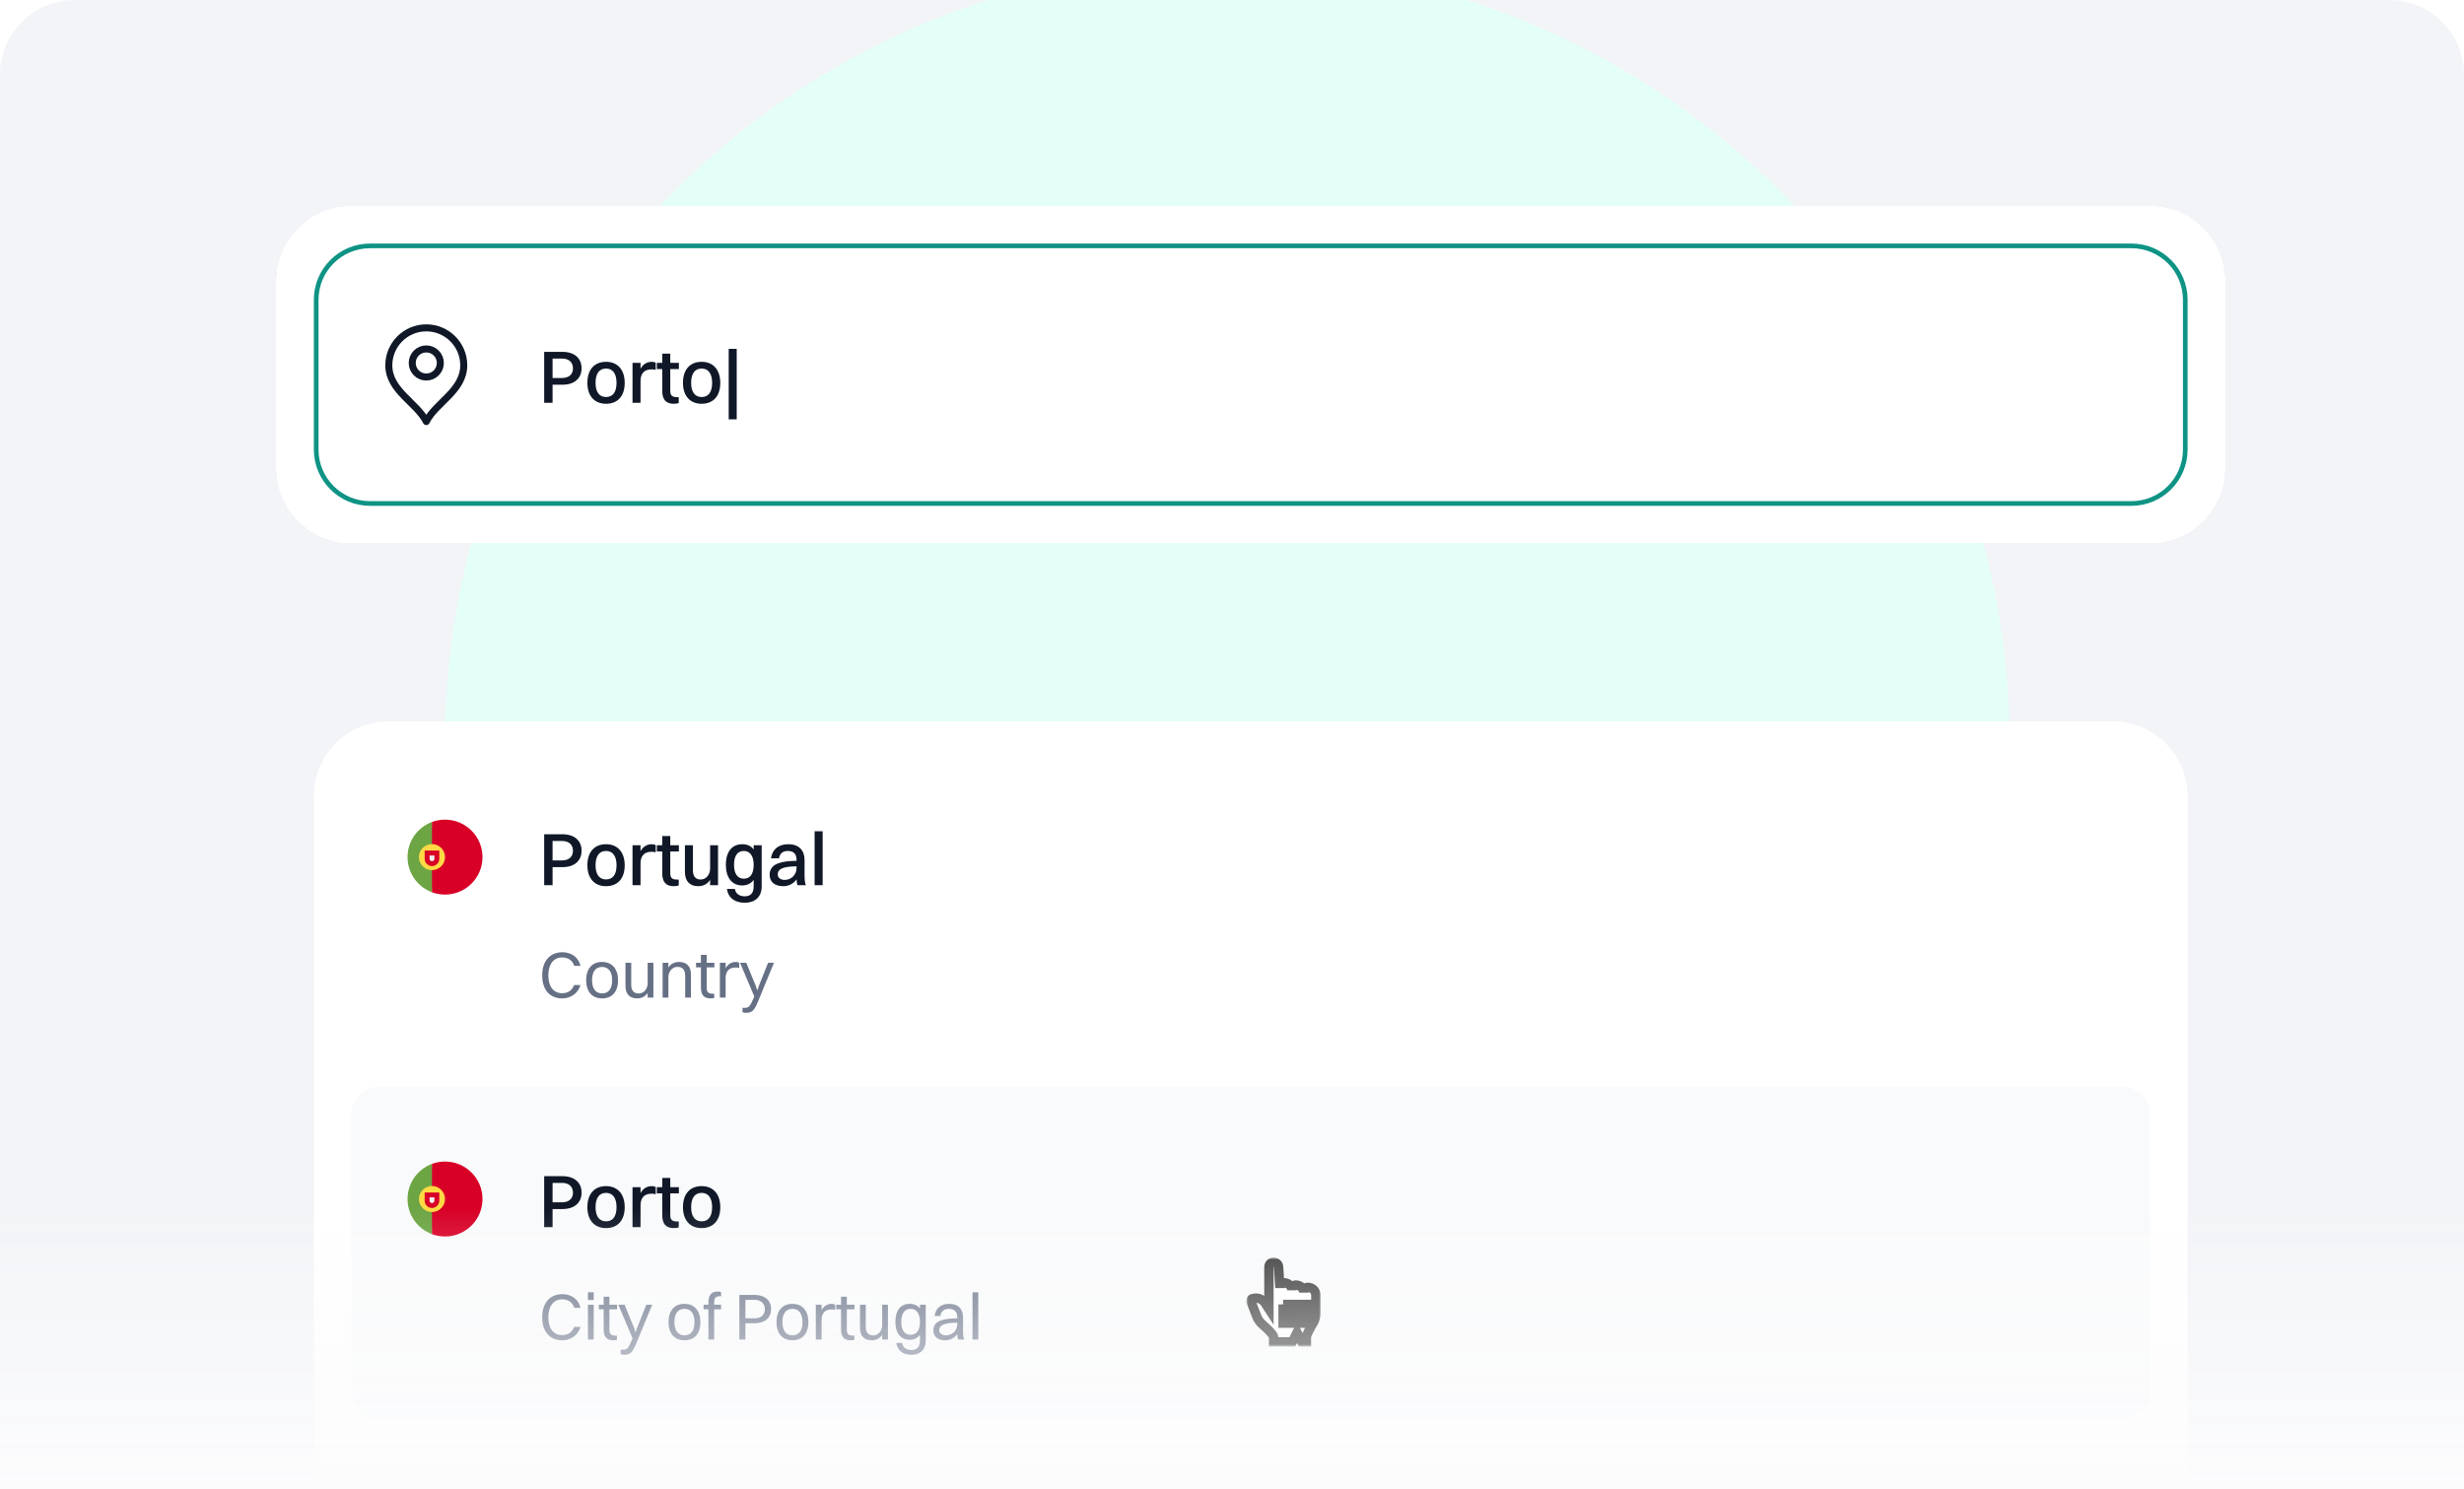 <svg width="526" height="318" viewBox="0 0 526 318" fill="none" xmlns="http://www.w3.org/2000/svg">
<g clip-path="url(#clip0_152_2771)">
<path d="M0 16C0 7.163 7.163 0 16 0H510C518.837 0 526 7.163 526 16V318H0V16Z" fill="#F2F4F7"/>
<g filter="url(#filter0_f_152_2771)">
<circle cx="262" cy="159" r="167" fill="#E3FFF8"/>
</g>
<g filter="url(#filter1_d_152_2771)">
<path d="M59 48C59 39.163 66.163 32 75 32H459C467.837 32 475 39.163 475 48V88C475 96.837 467.837 104 459 104H75C66.163 104 59 96.837 59 88V48Z" fill="white" shape-rendering="crispEdges"/>
<path d="M79 40.5H455C461.351 40.5 466.5 45.649 466.5 52V84C466.5 90.351 461.351 95.5 455 95.5H79C72.649 95.5 67.5 90.351 67.5 84V52C67.5 45.649 72.649 40.5 79 40.5Z" fill="white"/>
<path d="M79 40.5H455C461.351 40.5 466.5 45.649 466.5 52V84C466.5 90.351 461.351 95.5 455 95.5H79C72.649 95.5 67.5 90.351 67.5 84V52C67.5 45.649 72.649 40.5 79 40.5Z" stroke="#0E9384"/>
<path d="M91 68.5C92.657 68.5 94 67.157 94 65.5C94 63.843 92.657 62.5 91 62.5C89.343 62.5 88 63.843 88 65.5C88 67.157 89.343 68.5 91 68.5Z" stroke="#101828" stroke-width="1.5" stroke-linecap="round" stroke-linejoin="round"/>
<path d="M91 78C93 74 99 71.418 99 66C99 61.582 95.418 58 91 58C86.582 58 83 61.582 83 66C83 71.418 89 74 91 78Z" stroke="#101828" stroke-width="1.5" stroke-linecap="round" stroke-linejoin="round"/>
<path d="M116.168 74V63.12H120.04C122.584 63.12 124.152 64.448 124.152 66.624C124.152 68.848 122.552 70.144 120.072 70.144H117.96V74H116.168ZM120.024 64.56H117.96V68.704H119.976C121.48 68.704 122.312 67.904 122.312 66.64C122.312 65.376 121.464 64.56 120.024 64.56ZM129.374 74.208C126.894 74.208 125.39 72.528 125.39 69.744C125.39 66.848 126.942 65.248 129.374 65.248C131.854 65.248 133.358 66.96 133.358 69.744C133.358 72.624 131.806 74.208 129.374 74.208ZM129.374 72.768C130.83 72.768 131.614 71.712 131.614 69.744C131.614 67.792 130.814 66.688 129.374 66.688C127.934 66.688 127.134 67.76 127.134 69.744C127.134 71.68 127.934 72.768 129.374 72.768ZM135.024 74V65.472H136.736V66.736C137.296 65.712 138.176 65.248 139.168 65.248C139.504 65.248 139.824 65.328 139.984 65.472V66.976C139.728 66.896 139.424 66.864 139.072 66.864C137.44 66.864 136.736 67.856 136.736 69.344V74H135.024ZM141.373 71.456V66.8H140.221V65.472H141.373V63.504H143.085V65.472H144.925V66.8H143.085V71.36C143.085 72.336 143.357 72.8 144.557 72.8H144.893V74.048C144.701 74.144 144.301 74.208 143.821 74.208C142.157 74.208 141.373 73.296 141.373 71.456ZM149.78 74.208C147.3 74.208 145.796 72.528 145.796 69.744C145.796 66.848 147.348 65.248 149.78 65.248C152.26 65.248 153.764 66.96 153.764 69.744C153.764 72.624 152.212 74.208 149.78 74.208ZM149.78 72.768C151.236 72.768 152.02 71.712 152.02 69.744C152.02 67.792 151.22 66.688 149.78 66.688C148.34 66.688 147.54 67.76 147.54 69.744C147.54 71.68 148.34 72.768 149.78 72.768ZM155.559 77.536V62.48H157.271V77.536H155.559Z" fill="#101828"/>
<g filter="url(#filter2_d_152_2771)">
<g clip-path="url(#clip1_152_2771)">
<path d="M67 126C67 117.163 74.163 110 83 110H451C459.837 110 467 117.163 467 126V540C467 548.837 459.837 556 451 556H83C74.163 556 67 548.837 67 540V126Z" fill="white"/>
<g clip-path="url(#clip2_152_2771)">
<g clip-path="url(#clip3_152_2771)">
<path d="M87 139C87 142.44 89.171 145.372 92.217 146.503L92.913 139L92.217 131.498C89.171 132.628 87 135.561 87 139Z" fill="#6DA544"/>
<path d="M103 139C103 134.582 99.418 131 95 131C94.022 131 93.084 131.176 92.217 131.498V146.502C93.084 146.824 94.022 147 95 147C99.418 147 103 143.418 103 139Z" fill="#D80027"/>
<path d="M92.218 141.783C93.754 141.783 95 140.537 95 139C95 137.464 93.754 136.218 92.218 136.218C90.681 136.218 89.435 137.464 89.435 139C89.435 140.537 90.681 141.783 92.218 141.783Z" fill="#FFDA44"/>
<path d="M90.652 137.608V139.348C90.652 140.212 91.353 140.913 92.217 140.913C93.081 140.913 93.782 140.212 93.782 139.348V137.608H90.652Z" fill="#D80027"/>
<path d="M92.217 139.869C91.93 139.869 91.696 139.635 91.696 139.347V138.652H92.739V139.348C92.739 139.635 92.505 139.869 92.217 139.869Z" fill="#F0F0F0"/>
</g>
<path d="M116.168 145V134.12H120.04C122.584 134.12 124.152 135.448 124.152 137.624C124.152 139.848 122.552 141.144 120.072 141.144H117.96V145H116.168ZM120.024 135.56H117.96V139.704H119.976C121.48 139.704 122.312 138.904 122.312 137.64C122.312 136.376 121.464 135.56 120.024 135.56ZM129.374 145.208C126.894 145.208 125.39 143.528 125.39 140.744C125.39 137.848 126.942 136.248 129.374 136.248C131.854 136.248 133.358 137.96 133.358 140.744C133.358 143.624 131.806 145.208 129.374 145.208ZM129.374 143.768C130.83 143.768 131.614 142.712 131.614 140.744C131.614 138.792 130.814 137.688 129.374 137.688C127.934 137.688 127.134 138.76 127.134 140.744C127.134 142.68 127.934 143.768 129.374 143.768ZM135.024 145V136.472H136.736V137.736C137.296 136.712 138.176 136.248 139.168 136.248C139.504 136.248 139.824 136.328 139.984 136.472V137.976C139.728 137.896 139.424 137.864 139.072 137.864C137.44 137.864 136.736 138.856 136.736 140.344V145H135.024ZM141.373 142.456V137.8H140.221V136.472H141.373V134.504H143.085V136.472H144.925V137.8H143.085V142.36C143.085 143.336 143.357 143.8 144.557 143.8H144.893V145.048C144.701 145.144 144.301 145.208 143.821 145.208C142.157 145.208 141.373 144.296 141.373 142.456ZM151.588 141.464V136.472H153.284V145H151.588V143.848C151.028 144.76 150.132 145.208 149.044 145.208C147.3 145.208 146.212 144.184 146.212 142.168V136.472H147.924V141.816C147.924 143.048 148.436 143.784 149.572 143.784C150.82 143.784 151.588 142.648 151.588 141.464ZM158.44 145.048C156.264 145.048 154.952 143.384 154.952 140.664C154.952 137.816 156.296 136.248 158.44 136.248C159.528 136.248 160.344 136.632 160.888 137.368V136.472H162.6V145.272C162.6 147.608 161.048 148.744 159 148.744C156.952 148.744 155.48 147.784 155.176 145.8H156.888C157.048 146.824 157.864 147.368 158.984 147.368C160.12 147.368 160.888 146.776 160.888 145.304V143.864C160.312 144.648 159.48 145.048 158.44 145.048ZM158.792 143.608C160.152 143.608 160.888 142.568 160.888 140.648C160.888 138.776 160.12 137.688 158.792 137.688C157.432 137.688 156.696 138.728 156.696 140.664C156.696 142.536 157.448 143.608 158.792 143.608ZM166.297 139.256H164.585C164.857 137.368 166.153 136.248 168.281 136.248C170.601 136.248 171.753 137.608 171.753 139.592V142.92C171.753 143.944 171.849 144.536 172.041 145H170.249C170.121 144.68 170.073 144.232 170.057 143.752C169.337 144.76 168.233 145.208 167.209 145.208C165.481 145.208 164.297 144.392 164.297 142.76C164.297 141.592 164.937 140.728 166.217 140.296C167.353 139.912 168.505 139.816 170.041 139.8V139.608C170.041 138.36 169.465 137.688 168.153 137.688C167.049 137.688 166.457 138.296 166.297 139.256ZM166.025 142.696C166.025 143.416 166.617 143.864 167.529 143.864C168.953 143.864 170.041 142.728 170.041 141.352V140.968C166.761 141 166.025 141.72 166.025 142.696ZM173.899 145V133.48H175.611V145H173.899Z" fill="#101828"/>
</g>
<path d="M123.932 162.224H122.588C122.238 161.062 121.244 160.418 120.026 160.418C118.164 160.418 117.058 161.874 117.058 164.254C117.058 166.634 118.15 168.062 120.026 168.062C121.202 168.062 122.154 167.46 122.56 166.312H123.918C123.386 168.118 121.832 169.168 120.012 169.168C117.352 169.168 115.742 167.306 115.742 164.254C115.742 161.216 117.38 159.312 120.068 159.312C121.902 159.312 123.47 160.32 123.932 162.224ZM128.533 169.168C126.405 169.168 125.131 167.712 125.131 165.29C125.131 162.77 126.447 161.384 128.533 161.384C130.661 161.384 131.935 162.868 131.935 165.29C131.935 167.796 130.619 169.168 128.533 169.168ZM128.533 168.104C129.919 168.104 130.675 167.11 130.675 165.29C130.675 163.484 129.905 162.448 128.533 162.448C127.147 162.448 126.391 163.456 126.391 165.29C126.391 167.082 127.161 168.104 128.533 168.104ZM138.253 165.962V161.566H139.485V169H138.253V167.992C137.749 168.776 136.965 169.168 135.999 169.168C134.445 169.168 133.521 168.258 133.521 166.536V161.566H134.753V166.284C134.753 167.404 135.243 168.118 136.335 168.118C137.539 168.118 138.253 167.026 138.253 165.962ZM141.451 169V161.566H142.683V162.574C143.187 161.79 143.999 161.384 144.979 161.384C146.561 161.384 147.499 162.308 147.499 164.03V169H146.267V164.282C146.267 163.162 145.763 162.434 144.643 162.434C143.411 162.434 142.683 163.54 142.683 164.604V169H141.451ZM149.63 166.858V162.546H148.594V161.566H149.63V159.858H150.862V161.566H152.5V162.546H150.862V166.858C150.862 167.754 151.128 168.174 152.22 168.174H152.472V169.056C152.332 169.126 152.024 169.168 151.674 169.168C150.288 169.168 149.63 168.426 149.63 166.858ZM153.673 169V161.566H154.905V162.714C155.409 161.804 156.207 161.384 157.103 161.384C157.397 161.384 157.663 161.454 157.803 161.566V162.672C157.593 162.602 157.327 162.574 157.033 162.574C155.549 162.574 154.905 163.498 154.905 164.842V169H153.673ZM159.232 172.248C158.952 172.248 158.658 172.178 158.504 172.136V171.184H158.882C159.792 171.184 160.044 171.002 160.772 169.336L161.024 168.762L157.986 161.566H159.316L161.332 166.48L161.668 167.474L162.004 166.48L163.964 161.566H165.224L161.752 169.98C161.01 171.772 160.52 172.248 159.232 172.248Z" fill="#667085"/>
<path d="M75 194C75 190.686 77.686 188 81 188H453C456.314 188 459 190.686 459 194V253C459 256.314 456.314 259 453 259H81C77.686 259 75 256.314 75 253V194Z" fill="#F9FAFB"/>
<g clip-path="url(#clip4_152_2771)">
<g clip-path="url(#clip5_152_2771)">
<path d="M87 212C87 215.44 89.171 218.372 92.217 219.503L92.913 212L92.217 204.498C89.171 205.628 87 208.561 87 212Z" fill="#6DA544"/>
<path d="M103 212C103 207.582 99.418 204 95 204C94.022 204 93.084 204.176 92.217 204.498V219.502C93.084 219.824 94.022 220 95 220C99.418 220 103 216.418 103 212Z" fill="#D80027"/>
<path d="M92.218 214.783C93.754 214.783 95 213.537 95 212C95 210.464 93.754 209.218 92.218 209.218C90.681 209.218 89.435 210.464 89.435 212C89.435 213.537 90.681 214.783 92.218 214.783Z" fill="#FFDA44"/>
<path d="M90.652 210.608V212.348C90.652 213.212 91.353 213.913 92.217 213.913C93.081 213.913 93.782 213.212 93.782 212.348V210.608H90.652Z" fill="#D80027"/>
<path d="M92.217 212.869C91.93 212.869 91.696 212.635 91.696 212.347V211.652H92.739V212.348C92.739 212.635 92.505 212.869 92.217 212.869Z" fill="#F0F0F0"/>
</g>
<path d="M116.168 218V207.12H120.04C122.584 207.12 124.152 208.448 124.152 210.624C124.152 212.848 122.552 214.144 120.072 214.144H117.96V218H116.168ZM120.024 208.56H117.96V212.704H119.976C121.48 212.704 122.312 211.904 122.312 210.64C122.312 209.376 121.464 208.56 120.024 208.56ZM129.374 218.208C126.894 218.208 125.39 216.528 125.39 213.744C125.39 210.848 126.942 209.248 129.374 209.248C131.854 209.248 133.358 210.96 133.358 213.744C133.358 216.624 131.806 218.208 129.374 218.208ZM129.374 216.768C130.83 216.768 131.614 215.712 131.614 213.744C131.614 211.792 130.814 210.688 129.374 210.688C127.934 210.688 127.134 211.76 127.134 213.744C127.134 215.68 127.934 216.768 129.374 216.768ZM135.024 218V209.472H136.736V210.736C137.296 209.712 138.176 209.248 139.168 209.248C139.504 209.248 139.824 209.328 139.984 209.472V210.976C139.728 210.896 139.424 210.864 139.072 210.864C137.44 210.864 136.736 211.856 136.736 213.344V218H135.024ZM141.373 215.456V210.8H140.221V209.472H141.373V207.504H143.085V209.472H144.925V210.8H143.085V215.36C143.085 216.336 143.357 216.8 144.557 216.8H144.893V218.048C144.701 218.144 144.301 218.208 143.821 218.208C142.157 218.208 141.373 217.296 141.373 215.456ZM149.78 218.208C147.3 218.208 145.796 216.528 145.796 213.744C145.796 210.848 147.348 209.248 149.78 209.248C152.26 209.248 153.764 210.96 153.764 213.744C153.764 216.624 152.212 218.208 149.78 218.208ZM149.78 216.768C151.236 216.768 152.02 215.712 152.02 213.744C152.02 211.792 151.22 210.688 149.78 210.688C148.34 210.688 147.54 211.76 147.54 213.744C147.54 215.68 148.34 216.768 149.78 216.768Z" fill="#101828"/>
</g>
<path d="M123.932 235.224H122.588C122.238 234.062 121.244 233.418 120.026 233.418C118.164 233.418 117.058 234.874 117.058 237.254C117.058 239.634 118.15 241.062 120.026 241.062C121.202 241.062 122.154 240.46 122.56 239.312H123.918C123.386 241.118 121.832 242.168 120.012 242.168C117.352 242.168 115.742 240.306 115.742 237.254C115.742 234.216 117.38 232.312 120.068 232.312C121.902 232.312 123.47 233.32 123.932 235.224ZM125.509 233.572V231.92H126.741V233.572H125.509ZM125.509 242V234.566H126.741V242H125.509ZM128.863 239.858V235.546H127.827V234.566H128.863V232.858H130.095V234.566H131.733V235.546H130.095V239.858C130.095 240.754 130.361 241.174 131.453 241.174H131.705V242.056C131.565 242.126 131.257 242.168 130.907 242.168C129.521 242.168 128.863 241.426 128.863 239.858ZM133.242 245.248C132.962 245.248 132.668 245.178 132.514 245.136V244.184H132.892C133.802 244.184 134.054 244.002 134.782 242.336L135.034 241.762L131.996 234.566H133.326L135.342 239.48L135.678 240.474L136.014 239.48L137.974 234.566H139.234L135.762 242.98C135.02 244.772 134.53 245.248 133.242 245.248ZM146.115 242.168C143.987 242.168 142.713 240.712 142.713 238.29C142.713 235.77 144.029 234.384 146.115 234.384C148.243 234.384 149.517 235.868 149.517 238.29C149.517 240.796 148.201 242.168 146.115 242.168ZM146.115 241.104C147.501 241.104 148.257 240.11 148.257 238.29C148.257 236.484 147.487 235.448 146.115 235.448C144.729 235.448 143.973 236.456 143.973 238.29C143.973 240.082 144.743 241.104 146.115 241.104ZM150.193 235.546V234.566H151.229V234.062C151.229 232.494 151.873 231.752 153.245 231.752C153.553 231.752 153.805 231.808 153.931 231.864V232.746H153.805C152.727 232.746 152.461 233.166 152.461 234.062V234.566H153.931V235.546H152.461V242H151.229V235.546H150.193ZM157.832 242V232.48H161.094C163.25 232.48 164.608 233.628 164.608 235.49C164.608 237.408 163.236 238.528 161.108 238.528H159.12V242H157.832ZM161.08 233.53H159.12V237.478H161.038C162.452 237.478 163.278 236.722 163.278 235.504C163.278 234.3 162.438 233.53 161.08 233.53ZM169.166 242.168C167.038 242.168 165.764 240.712 165.764 238.29C165.764 235.77 167.08 234.384 169.166 234.384C171.294 234.384 172.568 235.868 172.568 238.29C172.568 240.796 171.252 242.168 169.166 242.168ZM169.166 241.104C170.552 241.104 171.308 240.11 171.308 238.29C171.308 236.484 170.538 235.448 169.166 235.448C167.78 235.448 167.024 236.456 167.024 238.29C167.024 240.082 167.794 241.104 169.166 241.104ZM174.154 242V234.566H175.386V235.714C175.89 234.804 176.688 234.384 177.584 234.384C177.878 234.384 178.144 234.454 178.284 234.566V235.672C178.074 235.602 177.808 235.574 177.514 235.574C176.03 235.574 175.386 236.498 175.386 237.842V242H174.154ZM179.544 239.858V235.546H178.508V234.566H179.544V232.858H180.776V234.566H182.414V235.546H180.776V239.858C180.776 240.754 181.042 241.174 182.134 241.174H182.386V242.056C182.246 242.126 181.938 242.168 181.588 242.168C180.202 242.168 179.544 241.426 179.544 239.858ZM188.319 238.962V234.566H189.551V242H188.319V240.992C187.815 241.776 187.031 242.168 186.065 242.168C184.511 242.168 183.587 241.258 183.587 239.536V234.566H184.819V239.284C184.819 240.404 185.309 241.118 186.401 241.118C187.605 241.118 188.319 240.026 188.319 238.962ZM194.163 242.056C192.273 242.056 191.139 240.614 191.139 238.234C191.139 235.742 192.301 234.384 194.163 234.384C195.157 234.384 195.899 234.734 196.389 235.378V234.566H197.621V242.224C197.621 244.296 196.291 245.262 194.583 245.262C192.833 245.262 191.601 244.422 191.335 242.728H192.567C192.721 243.708 193.491 244.24 194.569 244.24C195.661 244.24 196.389 243.652 196.389 242.266V240.992C195.871 241.692 195.115 242.056 194.163 242.056ZM194.387 240.992C195.689 240.992 196.389 240.012 196.389 238.22C196.389 236.47 195.661 235.448 194.387 235.448C193.099 235.448 192.399 236.428 192.399 238.234C192.399 239.984 193.113 240.992 194.387 240.992ZM200.731 236.988H199.499C199.737 235.35 200.815 234.384 202.635 234.384C204.623 234.384 205.589 235.546 205.589 237.282V240.208C205.589 241.062 205.659 241.594 205.855 242H204.553C204.413 241.706 204.371 241.272 204.357 240.824C203.727 241.762 202.719 242.168 201.823 242.168C200.283 242.168 199.247 241.454 199.247 240.04C199.247 239.018 199.807 238.276 200.899 237.912C201.907 237.576 202.929 237.492 204.357 237.478V237.31C204.357 236.106 203.797 235.448 202.523 235.448C201.459 235.448 200.885 236.036 200.731 236.988ZM200.507 240.012C200.507 240.698 201.081 241.104 201.949 241.104C203.321 241.104 204.357 240.026 204.357 238.752V238.402C201.193 238.43 200.507 239.102 200.507 240.012ZM207.609 242V231.92H208.841V242H207.609Z" fill="#667085"/>
<g filter="url(#filter3_d_152_2771)">
<mask id="path-26-outside-1_152_2771" maskUnits="userSpaceOnUse" x="266.049" y="223.5" width="16" height="19" fill="black">
<rect fill="white" x="266.049" y="223.5" width="16" height="19"/>
<path fill-rule="evenodd" clip-rule="evenodd" d="M270.884 234.5L269.998 233.145C269.392 232.22 268.103 231.883 267.117 232.39L267.346 232.272C267.102 232.398 266.984 232.711 267.085 232.972L268.312 236.147C268.507 236.651 269.004 237.363 269.415 237.72C269.415 237.72 271.884 239.764 271.884 240.53V241.5H275.884L276.884 239.5L277.884 241.5H278.884V240.53C278.884 239.764 280.393 237.351 280.393 237.351C280.671 236.882 280.902 236.055 280.902 235.507V231.472C280.884 230.578 280.125 229.855 279.188 229.855C278.719 229.855 278.34 230.217 278.34 230.663V230.987C278.34 230.093 277.58 229.369 276.643 229.369C276.175 229.369 275.795 229.731 275.795 230.178V230.501C275.795 229.608 275.036 228.884 274.099 228.884C273.63 228.884 273.25 229.246 273.25 229.693V230.016C273.25 229.873 273.235 229.758 273.205 229.668L272.947 225.501C272.912 224.938 272.437 224.5 271.884 224.5C271.328 224.5 270.884 224.948 270.884 225.5V229.5V234.5ZM277.902 233.5H278.902V237.5H277.902V233.5ZM275.902 233.5H276.902V237.5H275.902V233.5ZM273.902 233.5H274.902V237.5H273.902V233.5Z"/>
</mask>
<path fill-rule="evenodd" clip-rule="evenodd" d="M270.884 234.5L269.998 233.145C269.392 232.22 268.103 231.883 267.117 232.39L267.346 232.272C267.102 232.398 266.984 232.711 267.085 232.972L268.312 236.147C268.507 236.651 269.004 237.363 269.415 237.72C269.415 237.72 271.884 239.764 271.884 240.53V241.5H275.884L276.884 239.5L277.884 241.5H278.884V240.53C278.884 239.764 280.393 237.351 280.393 237.351C280.671 236.882 280.902 236.055 280.902 235.507V231.472C280.884 230.578 280.125 229.855 279.188 229.855C278.719 229.855 278.34 230.217 278.34 230.663V230.987C278.34 230.093 277.58 229.369 276.643 229.369C276.175 229.369 275.795 229.731 275.795 230.178V230.501C275.795 229.608 275.036 228.884 274.099 228.884C273.63 228.884 273.25 229.246 273.25 229.693V230.016C273.25 229.873 273.235 229.758 273.205 229.668L272.947 225.501C272.912 224.938 272.437 224.5 271.884 224.5C271.328 224.5 270.884 224.948 270.884 225.5V229.5V234.5ZM277.902 233.5H278.902V237.5H277.902V233.5ZM275.902 233.5H276.902V237.5H275.902V233.5ZM273.902 233.5H274.902V237.5H273.902V233.5Z" fill="white"/>
<path d="M270.884 234.5L270.048 235.048L271.884 237.854V234.5H270.884ZM269.998 233.145L270.834 232.598L269.998 233.145ZM267.085 232.972L266.152 233.333L267.085 232.972ZM268.312 236.147L269.245 235.787L268.312 236.147ZM269.415 237.72L268.76 238.475L268.769 238.483L268.778 238.491L269.415 237.72ZM271.884 241.5H270.884V242.5H271.884V241.5ZM275.884 241.5V242.5H276.502L276.779 241.947L275.884 241.5ZM276.884 239.5L277.779 239.053L276.884 237.264L275.99 239.053L276.884 239.5ZM277.884 241.5L276.99 241.947L277.266 242.5H277.884V241.5ZM278.884 241.5V242.5H279.884V241.5H278.884ZM280.393 237.351L281.241 237.881L281.248 237.871L281.254 237.86L280.393 237.351ZM280.902 231.472H281.902V231.462L281.902 231.452L280.902 231.472ZM273.205 229.668L272.207 229.73L272.215 229.858L272.255 229.979L273.205 229.668ZM272.947 225.501L271.948 225.563V225.563L272.947 225.501ZM270.884 225.5H269.884H270.884ZM278.902 233.5H279.902V232.5H278.902V233.5ZM278.902 237.5V238.5H279.902V237.5H278.902ZM277.902 237.5H276.902V238.5H277.902V237.5ZM276.902 233.5H277.902V232.5H276.902V233.5ZM276.902 237.5V238.5H277.902V237.5H276.902ZM275.902 237.5H274.902V238.5H275.902V237.5ZM274.902 233.5H275.902V232.5H274.902V233.5ZM274.902 237.5V238.5H275.902V237.5H274.902ZM273.902 237.5H272.902V238.5H273.902V237.5ZM270.884 234.5L271.721 233.952L270.834 232.598L269.998 233.145L269.161 233.693L270.048 235.048L270.884 234.5ZM269.998 233.145L270.834 232.598C269.947 231.242 268.098 230.761 266.659 231.501L267.117 232.39L267.574 233.279C268.108 233.005 268.838 233.199 269.161 233.693L269.998 233.145ZM267.117 232.39L267.574 233.279L267.804 233.161L267.346 232.272L266.889 231.382L266.659 231.501L267.117 232.39ZM267.346 232.272L266.889 231.382C266.18 231.747 265.871 232.605 266.152 233.333L267.085 232.972L268.018 232.612C268.063 232.73 268.053 232.84 268.023 232.921C267.992 233.003 267.925 233.099 267.804 233.161L267.346 232.272ZM267.085 232.972L266.152 233.333L267.379 236.508L268.312 236.147L269.245 235.787L268.018 232.612L267.085 232.972ZM268.312 236.147L267.379 236.508C267.632 237.162 268.223 238.01 268.76 238.475L269.415 237.72L270.071 236.965C269.784 236.716 269.381 236.14 269.245 235.787L268.312 236.147ZM269.415 237.72C268.778 238.491 268.778 238.491 268.778 238.491C268.778 238.491 268.778 238.491 268.778 238.491C268.778 238.491 268.778 238.491 268.778 238.491C268.778 238.491 268.778 238.491 268.778 238.491C268.779 238.492 268.781 238.493 268.783 238.495C268.787 238.498 268.793 238.503 268.801 238.51C268.817 238.524 268.842 238.545 268.874 238.572C268.938 238.626 269.03 238.705 269.141 238.803C269.364 238.999 269.658 239.265 269.949 239.551C270.245 239.842 270.516 240.132 270.708 240.38C270.804 240.504 270.862 240.595 270.892 240.652C270.933 240.73 270.884 240.674 270.884 240.53H271.884H272.884C272.884 240.194 272.759 239.907 272.665 239.726C272.56 239.525 272.425 239.331 272.29 239.156C272.018 238.804 271.672 238.441 271.351 238.125C271.025 237.804 270.702 237.512 270.462 237.301C270.341 237.195 270.24 237.108 270.169 237.048C270.133 237.017 270.105 236.994 270.085 236.977C270.076 236.969 270.068 236.962 270.062 236.958C270.06 236.955 270.058 236.954 270.056 236.952C270.055 236.952 270.055 236.951 270.054 236.951C270.054 236.951 270.054 236.95 270.053 236.95C270.053 236.95 270.053 236.95 270.053 236.95C270.053 236.95 270.053 236.95 269.415 237.72ZM271.884 240.53H270.884V241.5H271.884H272.884V240.53H271.884ZM271.884 241.5V242.5H275.884V241.5V240.5H271.884V241.5ZM275.884 241.5L276.779 241.947L277.779 239.947L276.884 239.5L275.99 239.053L274.99 241.053L275.884 241.5ZM276.884 239.5L275.99 239.947L276.99 241.947L277.884 241.5L278.779 241.053L277.779 239.053L276.884 239.5ZM277.884 241.5V242.5H278.884V241.5V240.5H277.884V241.5ZM278.884 241.5H279.884V240.53H278.884H277.884V241.5H278.884ZM278.884 240.53H279.884C279.884 240.566 279.895 240.444 280.041 240.1C280.165 239.807 280.337 239.465 280.519 239.128C280.699 238.794 280.88 238.481 281.017 238.25C281.086 238.135 281.142 238.042 281.182 237.977C281.201 237.945 281.216 237.921 281.227 237.904C281.232 237.896 281.236 237.89 281.238 237.886C281.239 237.884 281.24 237.882 281.241 237.882C281.241 237.881 281.241 237.881 281.241 237.881C281.241 237.881 281.241 237.881 281.241 237.881C281.241 237.881 281.241 237.881 281.241 237.881C281.241 237.881 281.241 237.881 280.393 237.351C279.545 236.821 279.545 236.821 279.545 236.821C279.545 236.821 279.545 236.821 279.545 236.821C279.545 236.821 279.545 236.821 279.545 236.821C279.544 236.822 279.544 236.822 279.544 236.823C279.543 236.825 279.541 236.827 279.54 236.829C279.537 236.835 279.532 236.842 279.526 236.852C279.514 236.871 279.497 236.899 279.475 236.934C279.432 237.005 279.371 237.106 279.298 237.229C279.152 237.475 278.956 237.813 278.759 238.178C278.563 238.54 278.358 238.945 278.199 239.32C278.062 239.644 277.884 240.111 277.884 240.53H278.884ZM280.393 237.351L281.254 237.86C281.451 237.526 281.608 237.113 281.716 236.726C281.823 236.339 281.902 235.901 281.902 235.507H280.902H279.902C279.902 235.661 279.866 235.91 279.788 236.191C279.711 236.471 279.613 236.706 279.533 236.841L280.393 237.351ZM280.902 235.507H281.902V231.472H280.902H279.902V235.507H280.902ZM280.902 231.472L281.902 231.452C281.872 229.982 280.637 228.855 279.188 228.855V229.855V230.855C279.613 230.855 279.896 231.175 279.903 231.492L280.902 231.472ZM279.188 229.855V228.855C278.213 228.855 277.34 229.62 277.34 230.663H278.34H279.34C279.34 230.732 279.309 230.786 279.278 230.815C279.248 230.844 279.214 230.855 279.188 230.855V229.855ZM278.34 230.663H277.34V230.987H278.34H279.34V230.663H278.34ZM278.34 230.987H279.34C279.34 229.497 278.087 228.369 276.643 228.369V229.369V230.369C277.074 230.369 277.34 230.69 277.34 230.987H278.34ZM276.643 229.369V228.369C275.668 228.369 274.795 229.135 274.795 230.178H275.795H276.795C276.795 230.246 276.764 230.301 276.733 230.33C276.704 230.359 276.669 230.369 276.643 230.369V229.369ZM275.795 230.178H274.795V230.501H275.795H276.795V230.178H275.795ZM275.795 230.501H276.795C276.795 229.011 275.542 227.884 274.099 227.884V228.884V229.884C274.529 229.884 274.795 230.205 274.795 230.501H275.795ZM274.099 228.884V227.884C273.123 227.884 272.25 228.649 272.25 229.693H273.25H274.25C274.25 229.761 274.22 229.815 274.189 229.845C274.159 229.873 274.125 229.884 274.099 229.884V228.884ZM273.25 229.693H272.25V230.016H273.25H274.25V229.693H273.25ZM273.25 230.016H274.25C274.25 229.809 274.229 229.581 274.156 229.357L273.205 229.668L272.255 229.979C272.247 229.956 272.246 229.944 272.247 229.952C272.248 229.959 272.25 229.979 272.25 230.016H273.25ZM273.205 229.668L274.203 229.606L273.945 225.439L272.947 225.501L271.948 225.563L272.207 229.73L273.205 229.668ZM272.947 225.501L273.945 225.439C273.877 224.345 272.961 223.5 271.884 223.5V224.5V225.5C271.893 225.5 271.909 225.503 271.926 225.519C271.942 225.534 271.948 225.55 271.948 225.563L272.947 225.501ZM271.884 224.5V223.5C270.774 223.5 269.884 224.398 269.884 225.5H270.884H271.884V225.5V224.5ZM270.884 225.5H269.884V229.5H270.884H271.884V225.5H270.884ZM270.884 229.5H269.884V234.5H270.884H271.884V229.5H270.884ZM277.902 233.5V234.5H278.902V233.5V232.5H277.902V233.5ZM278.902 233.5H277.902V237.5H278.902H279.902V233.5H278.902ZM278.902 237.5V236.5H277.902V237.5V238.5H278.902V237.5ZM277.902 237.5H278.902V233.5H277.902H276.902V237.5H277.902ZM275.902 233.5V234.5H276.902V233.5V232.5H275.902V233.5ZM276.902 233.5H275.902V237.5H276.902H277.902V233.5H276.902ZM276.902 237.5V236.5H275.902V237.5V238.5H276.902V237.5ZM275.902 237.5H276.902V233.5H275.902H274.902V237.5H275.902ZM273.902 233.5V234.5H274.902V233.5V232.5H273.902V233.5ZM274.902 233.5H273.902V237.5H274.902H275.902V233.5H274.902ZM274.902 237.5V236.5H273.902V237.5V238.5H274.902V237.5ZM273.902 237.5H274.902V233.5H273.902H272.902V237.5H273.902Z" fill="black" fill-opacity="0.8" mask="url(#path-26-outside-1_152_2771)"/>
</g>
<g clip-path="url(#clip6_152_2771)">
<g clip-path="url(#clip7_152_2771)">
<path d="M98.83 278.875C99.473 278.211 100.536 278.202 101.19 278.856C101.825 279.492 101.837 280.519 101.216 281.17L99.364 283.11C99.219 283.262 99.146 283.338 99.101 283.427C99.062 283.506 99.038 283.591 99.032 283.679C99.025 283.779 99.049 283.881 99.096 284.086L100.248 289.078C100.296 289.288 100.321 289.393 100.313 289.495C100.306 289.585 100.281 289.673 100.239 289.753C100.192 289.843 100.115 289.919 99.963 290.072L99.715 290.319C99.311 290.723 99.109 290.925 98.903 290.962C98.722 290.994 98.536 290.95 98.389 290.841C98.22 290.715 98.13 290.444 97.949 289.902L96.609 285.883L94.379 288.113C94.246 288.246 94.18 288.313 94.135 288.391C94.096 288.46 94.069 288.536 94.056 288.615C94.042 288.704 94.052 288.798 94.073 288.985L94.196 290.087C94.217 290.274 94.227 290.368 94.213 290.457C94.2 290.536 94.174 290.612 94.134 290.681C94.09 290.76 94.023 290.826 93.89 290.959L93.758 291.091C93.443 291.406 93.285 291.564 93.11 291.61C92.956 291.65 92.793 291.634 92.65 291.564C92.488 291.485 92.364 291.299 92.117 290.928L91.071 289.36C91.027 289.294 91.005 289.261 90.979 289.23C90.956 289.204 90.931 289.179 90.905 289.156C90.874 289.13 90.841 289.108 90.775 289.064L89.207 288.019C88.836 287.771 88.65 287.648 88.571 287.485C88.501 287.342 88.485 287.179 88.525 287.025C88.571 286.85 88.729 286.692 89.044 286.377L89.176 286.245C89.309 286.112 89.376 286.045 89.454 286.001C89.523 285.962 89.599 285.935 89.678 285.922C89.767 285.908 89.861 285.918 90.048 285.939L91.15 286.062C91.337 286.083 91.431 286.093 91.52 286.079C91.599 286.066 91.675 286.04 91.744 286C91.823 285.956 91.889 285.889 92.022 285.756L94.252 283.526L90.233 282.186C89.691 282.005 89.42 281.915 89.294 281.746C89.185 281.599 89.141 281.413 89.173 281.233C89.21 281.026 89.412 280.824 89.816 280.42L90.063 280.172C90.216 280.02 90.292 279.944 90.382 279.896C90.462 279.854 90.55 279.829 90.64 279.822C90.742 279.815 90.847 279.839 91.057 279.887L96.03 281.035C96.237 281.083 96.34 281.106 96.44 281.099C96.536 281.092 96.63 281.065 96.714 281.018C96.802 280.97 96.876 280.894 97.023 280.741L98.83 278.875Z" stroke="#101828" stroke-width="1.2" stroke-linecap="round" stroke-linejoin="round"/>
</g>
<path d="M116.168 291V280.12H120.04C122.584 280.12 124.152 281.448 124.152 283.624C124.152 285.848 122.552 287.144 120.072 287.144H117.96V291H116.168ZM120.024 281.56H117.96V285.704H119.976C121.48 285.704 122.312 284.904 122.312 283.64C122.312 282.376 121.464 281.56 120.024 281.56ZM129.374 291.208C126.894 291.208 125.39 289.528 125.39 286.744C125.39 283.848 126.942 282.248 129.374 282.248C131.854 282.248 133.358 283.96 133.358 286.744C133.358 289.624 131.806 291.208 129.374 291.208ZM129.374 289.768C130.83 289.768 131.614 288.712 131.614 286.744C131.614 284.792 130.814 283.688 129.374 283.688C127.934 283.688 127.134 284.76 127.134 286.744C127.134 288.68 127.934 289.768 129.374 289.768ZM135.024 291V282.472H136.736V283.736C137.296 282.712 138.176 282.248 139.168 282.248C139.504 282.248 139.824 282.328 139.984 282.472V283.976C139.728 283.896 139.424 283.864 139.072 283.864C137.44 283.864 136.736 284.856 136.736 286.344V291H135.024ZM141.373 288.456V283.8H140.221V282.472H141.373V280.504H143.085V282.472H144.925V283.8H143.085V288.36C143.085 289.336 143.357 289.8 144.557 289.8H144.893V291.048C144.701 291.144 144.301 291.208 143.821 291.208C142.157 291.208 141.373 290.296 141.373 288.456ZM149.78 291.208C147.3 291.208 145.796 289.528 145.796 286.744C145.796 283.848 147.348 282.248 149.78 282.248C152.26 282.248 153.764 283.96 153.764 286.744C153.764 289.624 152.212 291.208 149.78 291.208ZM149.78 289.768C151.236 289.768 152.02 288.712 152.02 286.744C152.02 284.792 151.22 283.688 149.78 283.688C148.34 283.688 147.54 284.76 147.54 286.744C147.54 288.68 148.34 289.768 149.78 289.768Z" fill="#101828"/>
</g>
<path d="M122.91 315L122.014 312.718H117.45L116.554 315H115.28L119.018 305.48H120.502L124.254 315H122.91ZM119.452 307.566L117.842 311.682H121.622L120.012 307.566L119.732 306.726L119.452 307.566ZM125.509 306.572V304.92H126.741V306.572H125.509ZM125.509 315V307.566H126.741V315H125.509ZM128.695 315V307.566H129.927V308.714C130.431 307.804 131.229 307.384 132.125 307.384C132.419 307.384 132.685 307.454 132.825 307.566V308.672C132.615 308.602 132.349 308.574 132.055 308.574C130.571 308.574 129.927 309.498 129.927 310.842V315H128.695ZM135.164 318.08H133.932V307.566H135.164V308.49C135.654 307.79 136.368 307.384 137.25 307.384C139.224 307.384 140.414 308.84 140.414 311.262C140.414 313.782 139.196 315.168 137.25 315.168C136.368 315.168 135.654 314.804 135.164 314.118V318.08ZM137.166 308.448C135.864 308.448 135.164 309.442 135.164 311.262C135.164 313.068 135.892 314.104 137.166 314.104C138.454 314.104 139.154 313.096 139.154 311.262C139.154 309.47 138.426 308.448 137.166 308.448ZM145.022 315.168C142.894 315.168 141.62 313.712 141.62 311.29C141.62 308.77 142.936 307.384 145.022 307.384C147.15 307.384 148.424 308.868 148.424 311.29C148.424 313.796 147.108 315.168 145.022 315.168ZM145.022 314.104C146.408 314.104 147.164 313.11 147.164 311.29C147.164 309.484 146.394 308.448 145.022 308.448C143.636 308.448 142.88 309.456 142.88 311.29C142.88 313.082 143.65 314.104 145.022 314.104ZM150.009 315V307.566H151.241V308.714C151.745 307.804 152.543 307.384 153.439 307.384C153.733 307.384 153.999 307.454 154.139 307.566V308.672C153.929 308.602 153.663 308.574 153.369 308.574C151.885 308.574 151.241 309.498 151.241 310.842V315H150.009ZM155.4 312.858V308.546H154.364V307.566H155.4V305.858H156.632V307.566H158.27V308.546H156.632V312.858C156.632 313.754 156.898 314.174 157.99 314.174H158.242V315.056C158.102 315.126 157.794 315.168 157.444 315.168C156.058 315.168 155.4 314.426 155.4 312.858ZM165.27 315.168C163.142 315.168 161.868 313.712 161.868 311.29C161.868 308.77 163.184 307.384 165.27 307.384C167.398 307.384 168.672 308.868 168.672 311.29C168.672 313.796 167.356 315.168 165.27 315.168ZM165.27 314.104C166.656 314.104 167.412 313.11 167.412 311.29C167.412 309.484 166.642 308.448 165.27 308.448C163.884 308.448 163.128 309.456 163.128 311.29C163.128 313.082 163.898 314.104 165.27 314.104ZM169.347 308.546V307.566H170.383V307.062C170.383 305.494 171.027 304.752 172.399 304.752C172.707 304.752 172.959 304.808 173.085 304.864V305.746H172.959C171.881 305.746 171.615 306.166 171.615 307.062V307.566H173.085V308.546H171.615V315H170.383V308.546H169.347ZM176.987 315V305.48H180.249C182.405 305.48 183.763 306.628 183.763 308.49C183.763 310.408 182.391 311.528 180.263 311.528H178.275V315H176.987ZM180.235 306.53H178.275V310.478H180.193C181.607 310.478 182.433 309.722 182.433 308.504C182.433 307.3 181.593 306.53 180.235 306.53ZM188.32 315.168C186.192 315.168 184.918 313.712 184.918 311.29C184.918 308.77 186.234 307.384 188.32 307.384C190.448 307.384 191.722 308.868 191.722 311.29C191.722 313.796 190.406 315.168 188.32 315.168ZM188.32 314.104C189.706 314.104 190.462 313.11 190.462 311.29C190.462 309.484 189.692 308.448 188.32 308.448C186.934 308.448 186.178 309.456 186.178 311.29C186.178 313.082 186.948 314.104 188.32 314.104ZM193.308 315V307.566H194.54V308.714C195.044 307.804 195.842 307.384 196.738 307.384C197.032 307.384 197.298 307.454 197.438 307.566V308.672C197.228 308.602 196.962 308.574 196.668 308.574C195.184 308.574 194.54 309.498 194.54 310.842V315H193.308ZM198.699 312.858V308.546H197.663V307.566H198.699V305.858H199.931V307.566H201.569V308.546H199.931V312.858C199.931 313.754 200.197 314.174 201.289 314.174H201.541V315.056C201.401 315.126 201.093 315.168 200.743 315.168C199.357 315.168 198.699 314.426 198.699 312.858ZM207.474 311.962V307.566H208.706V315H207.474V313.992C206.97 314.776 206.186 315.168 205.22 315.168C203.666 315.168 202.742 314.258 202.742 312.536V307.566H203.974V312.284C203.974 313.404 204.464 314.118 205.556 314.118C206.76 314.118 207.474 313.026 207.474 311.962ZM213.317 315.056C211.427 315.056 210.293 313.614 210.293 311.234C210.293 308.742 211.455 307.384 213.317 307.384C214.311 307.384 215.053 307.734 215.543 308.378V307.566H216.775V315.224C216.775 317.296 215.445 318.262 213.737 318.262C211.987 318.262 210.755 317.422 210.489 315.728H211.721C211.875 316.708 212.645 317.24 213.723 317.24C214.815 317.24 215.543 316.652 215.543 315.266V313.992C215.025 314.692 214.269 315.056 213.317 315.056ZM213.541 313.992C214.843 313.992 215.543 313.012 215.543 311.22C215.543 309.47 214.815 308.448 213.541 308.448C212.253 308.448 211.553 309.428 211.553 311.234C211.553 312.984 212.267 313.992 213.541 313.992ZM219.885 309.988H218.653C218.891 308.35 219.969 307.384 221.789 307.384C223.777 307.384 224.743 308.546 224.743 310.282V313.208C224.743 314.062 224.813 314.594 225.009 315H223.707C223.567 314.706 223.525 314.272 223.511 313.824C222.881 314.762 221.873 315.168 220.977 315.168C219.437 315.168 218.401 314.454 218.401 313.04C218.401 312.018 218.961 311.276 220.053 310.912C221.061 310.576 222.083 310.492 223.511 310.478V310.31C223.511 309.106 222.951 308.448 221.677 308.448C220.613 308.448 220.039 309.036 219.885 309.988ZM219.661 313.012C219.661 313.698 220.235 314.104 221.103 314.104C222.475 314.104 223.511 313.026 223.511 311.752V311.402C220.347 311.43 219.661 312.102 219.661 313.012ZM226.763 315V304.92H227.995V315H226.763Z" fill="#667085"/>
</g>
</g>
</g>
<rect width="60" height="558" transform="matrix(-4.12046e-08 -1 -1 4.63706e-08 558 318)" fill="url(#paint0_linear_152_2771)"/>
</g>
<defs>
<filter id="filter0_f_152_2771" x="-56.442" y="-159.442" width="636.884" height="636.884" filterUnits="userSpaceOnUse" color-interpolation-filters="sRGB">
<feFlood flood-opacity="0" result="BackgroundImageFix"/>
<feBlend mode="normal" in="SourceGraphic" in2="BackgroundImageFix" result="shape"/>
<feGaussianBlur stdDeviation="75.721" result="effect1_foregroundBlur_152_2771"/>
</filter>
<filter id="filter1_d_152_2771" x="30.082" y="15.082" width="473.836" height="581.836" filterUnits="userSpaceOnUse" color-interpolation-filters="sRGB">
<feFlood flood-opacity="0" result="BackgroundImageFix"/>
<feColorMatrix in="SourceAlpha" type="matrix" values="0 0 0 0 0 0 0 0 0 0 0 0 0 0 0 0 0 0 127 0" result="hardAlpha"/>
<feOffset dy="12"/>
<feGaussianBlur stdDeviation="14.459"/>
<feComposite in2="hardAlpha" operator="out"/>
<feColorMatrix type="matrix" values="0 0 0 0 0 0 0 0 0 0.365 0 0 0 0 0.294 0 0 0 0.2 0"/>
<feBlend mode="normal" in2="BackgroundImageFix" result="effect1_dropShadow_152_2771"/>
<feBlend mode="normal" in="SourceGraphic" in2="effect1_dropShadow_152_2771" result="shape"/>
</filter>
<filter id="filter2_d_152_2771" x="15" y="90" width="504" height="550" filterUnits="userSpaceOnUse" color-interpolation-filters="sRGB">
<feFlood flood-opacity="0" result="BackgroundImageFix"/>
<feColorMatrix in="SourceAlpha" type="matrix" values="0 0 0 0 0 0 0 0 0 0 0 0 0 0 0 0 0 0 127 0" result="hardAlpha"/>
<feMorphology radius="12" operator="erode" in="SourceAlpha" result="effect1_dropShadow_152_2771"/>
<feOffset dy="32"/>
<feGaussianBlur stdDeviation="32"/>
<feComposite in2="hardAlpha" operator="out"/>
<feColorMatrix type="matrix" values="0 0 0 0 0.063 0 0 0 0 0.094 0 0 0 0 0.157 0 0 0 0.14 0"/>
<feBlend mode="normal" in2="BackgroundImageFix" result="effect1_dropShadow_152_2771"/>
<feBlend mode="normal" in="SourceGraphic" in2="effect1_dropShadow_152_2771" result="shape"/>
</filter>
<filter id="filter3_d_152_2771" x="263.049" y="221.5" width="21.854" height="25" filterUnits="userSpaceOnUse" color-interpolation-filters="sRGB">
<feFlood flood-opacity="0" result="BackgroundImageFix"/>
<feColorMatrix in="SourceAlpha" type="matrix" values="0 0 0 0 0 0 0 0 0 0 0 0 0 0 0 0 0 0 127 0" result="hardAlpha"/>
<feOffset dy="1"/>
<feGaussianBlur stdDeviation="1.5"/>
<feColorMatrix type="matrix" values="0 0 0 0 0 0 0 0 0 0 0 0 0 0 0 0 0 0 0.2 0"/>
<feBlend mode="normal" in2="BackgroundImageFix" result="effect1_dropShadow_152_2771"/>
<feBlend mode="normal" in="SourceGraphic" in2="effect1_dropShadow_152_2771" result="shape"/>
</filter>
<linearGradient id="paint0_linear_152_2771" x1="60" y1="279" x2="0" y2="279" gradientUnits="userSpaceOnUse">
<stop stop-color="#FCFCFD" stop-opacity="0"/>
<stop offset="1" stop-color="#FCFCFD"/>
</linearGradient>
<clipPath id="clip0_152_2771">
<path d="M0 16C0 7.163 7.163 0 16 0H510C518.837 0 526 7.163 526 16V318H0V16Z" fill="white"/>
</clipPath>
<clipPath id="clip1_152_2771">
<path d="M67 126C67 117.163 74.163 110 83 110H451C459.837 110 467 117.163 467 126V540C467 548.837 459.837 556 451 556H83C74.163 556 67 548.837 67 540V126Z" fill="white"/>
</clipPath>
<clipPath id="clip2_152_2771">
<rect width="360" height="24" fill="white" transform="translate(87 127)"/>
</clipPath>
<clipPath id="clip3_152_2771">
<rect width="16" height="16" fill="white" transform="translate(87 131)"/>
</clipPath>
<clipPath id="clip4_152_2771">
<rect width="321" height="24" fill="white" transform="translate(87 200)"/>
</clipPath>
<clipPath id="clip5_152_2771">
<rect width="16" height="16" fill="white" transform="translate(87 204)"/>
</clipPath>
<clipPath id="clip6_152_2771">
<rect width="360" height="24" fill="white" transform="translate(87 273)"/>
</clipPath>
<clipPath id="clip7_152_2771">
<rect width="16" height="16" fill="white" transform="translate(87 277)"/>
</clipPath>
</defs>
</svg>
